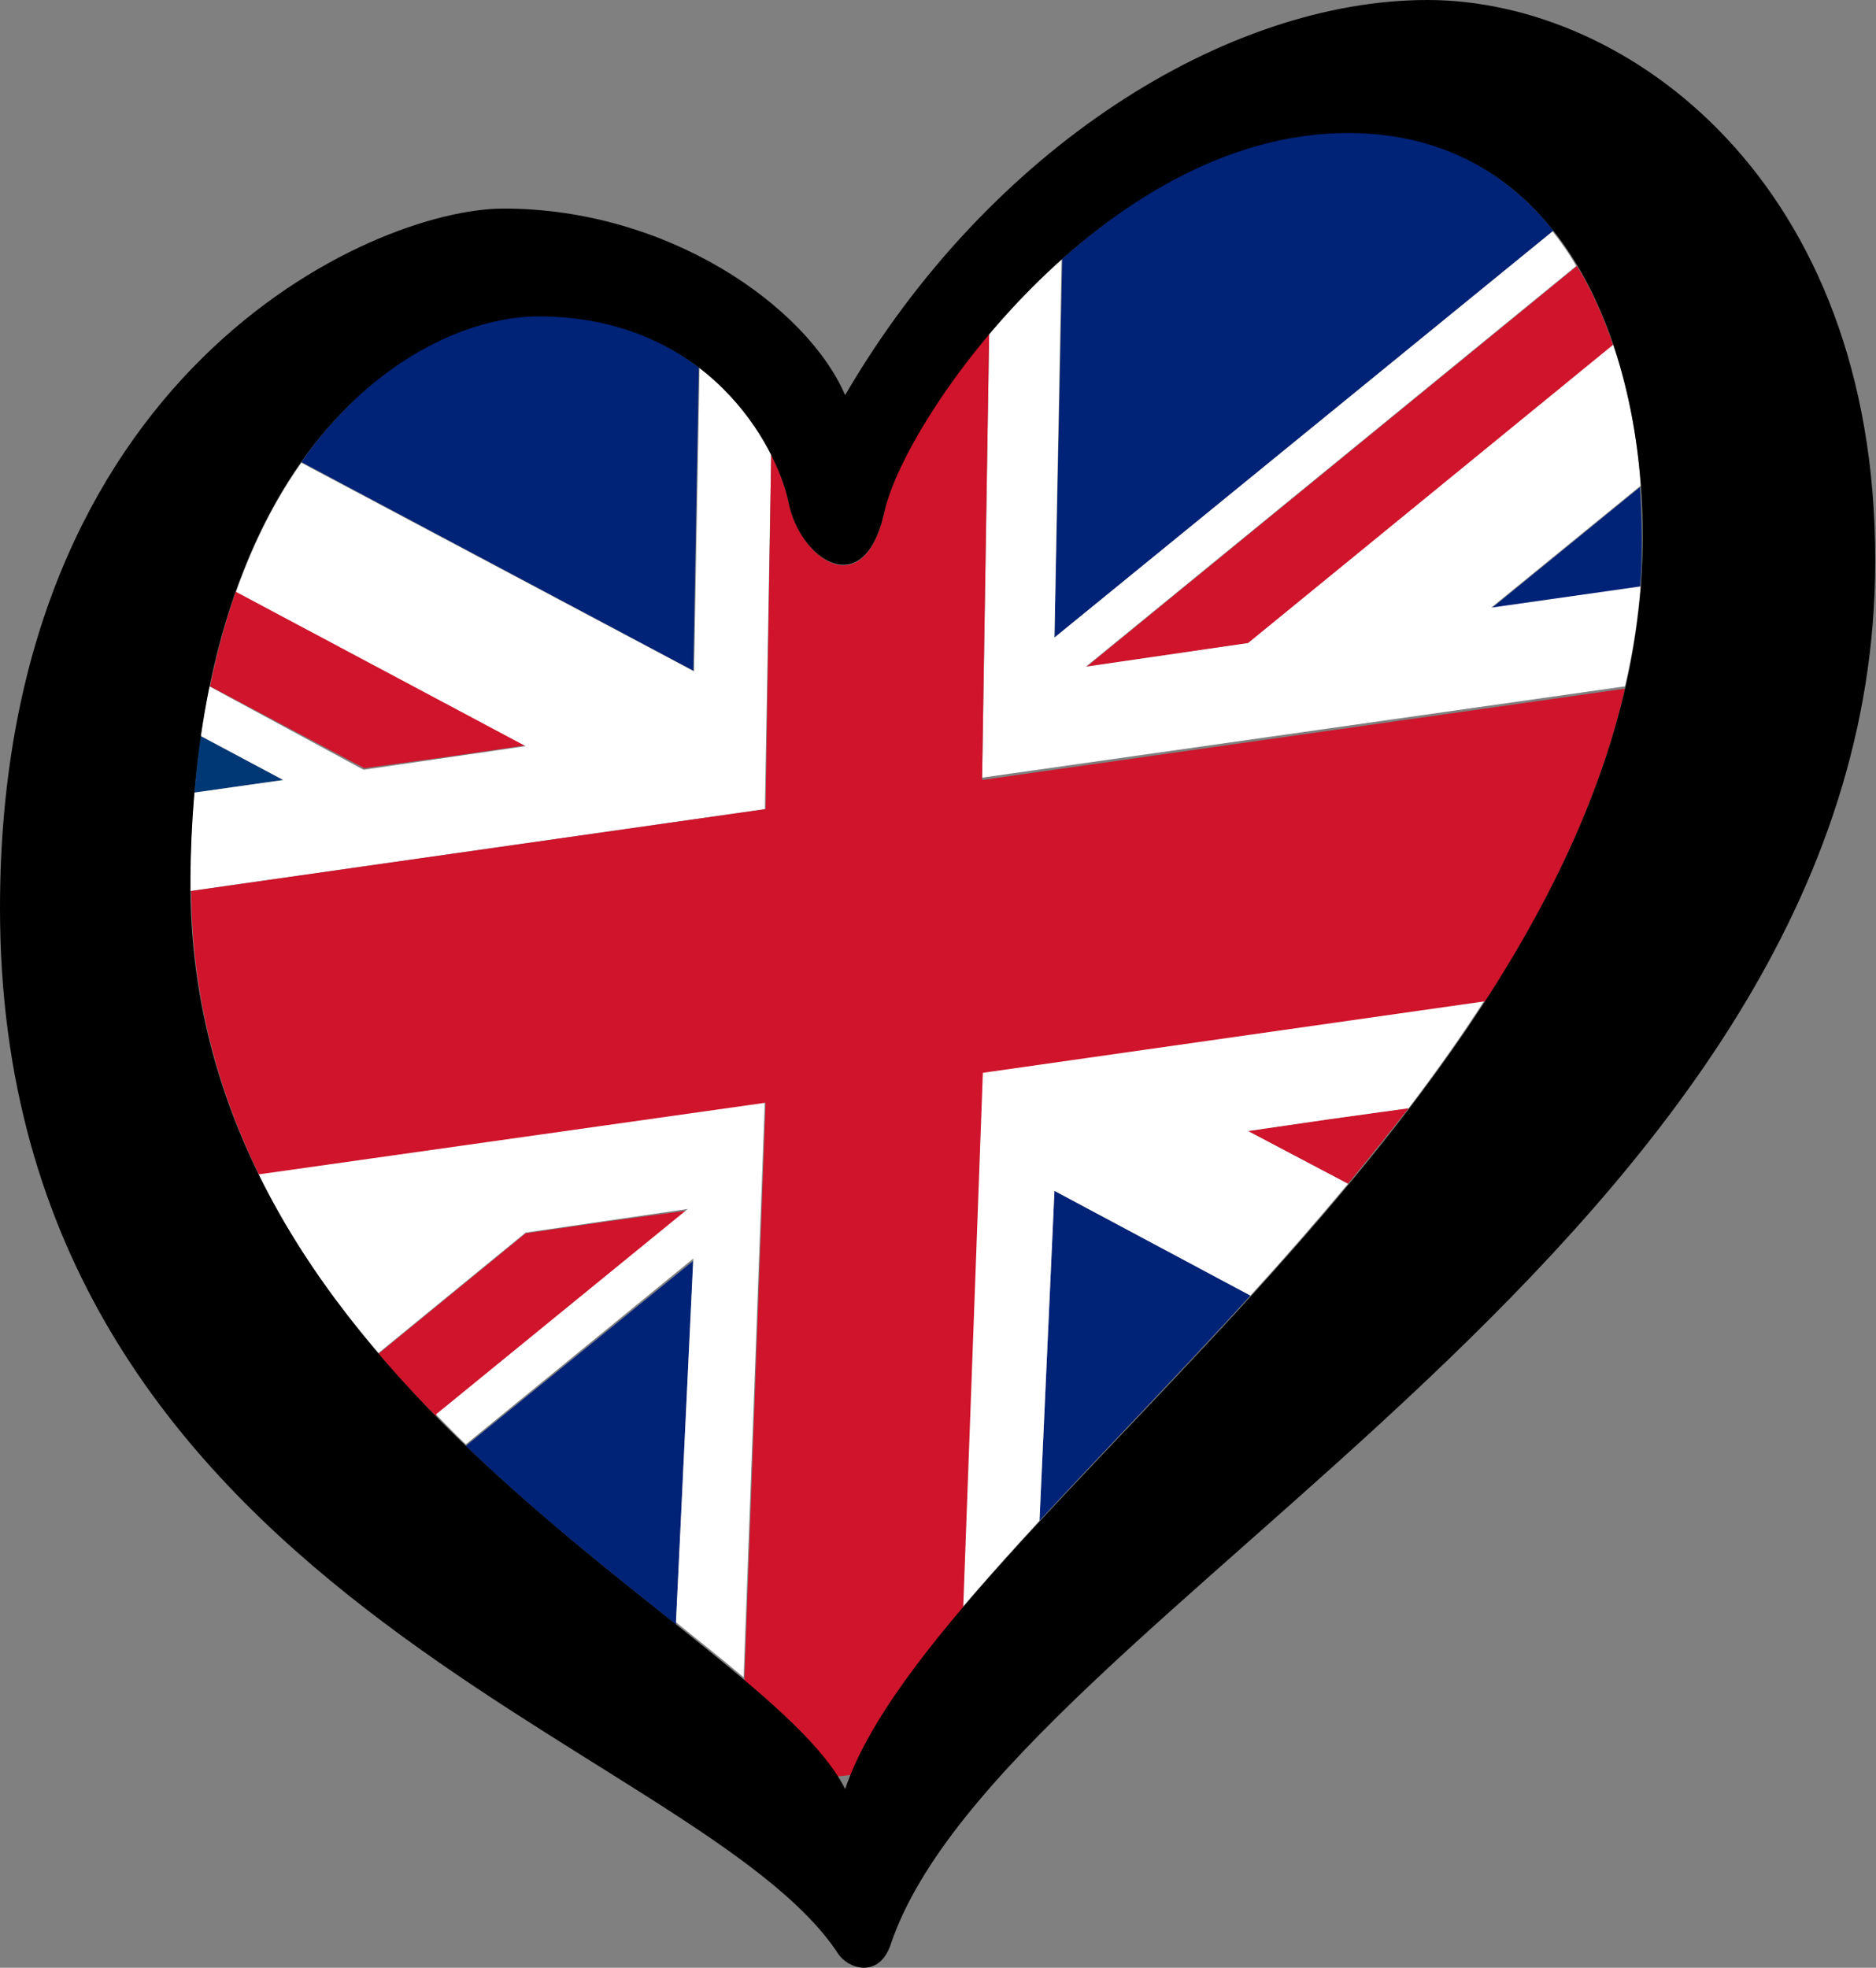 <?xml version="1.0" encoding="UTF-8"?>
<!-- Generator: Adobe Illustrator 23.0.1, SVG Export Plug-In . SVG Version: 6.00 Build 0)  -->
<svg version="1.1" id="Livello_1" xmlns="http://www.w3.org/2000/svg" xmlns:xlink="http://www.w3.org/1999/xlink" x="0px" y="0px" viewBox="0 0 238.4 250" enable-background="new 0 0 238.4 250" xml:space="preserve">
<rect x="0" y="0" width="238.4" height="250" fill="#808080" stroke="none"/>
<g>
	<g>
		<path fill="#002277" d="M132.1,193.2c8.2-8.9,17.5-18.4,26.8-28.6L134,151.3L132.1,193.2z"/>
		<path fill="#002277" d="M59.2,183.7c9,8.7,18.5,16.1,26.7,22.7l2.2-46.2L59.2,183.7z"/>
		<path fill="#002277" d="M208.4,74.7c0.1-1.2,0.2-2.4,0.2-3.6c0.1-3,0-6.1-0.2-9.2l-19,15.5L208.4,74.7z"/>
		<path fill="#002277" d="M197.4,29.3c-6-7.5-14.5-12.5-26.1-12.5c-13.7,0-26.3,7.1-36.3,16.1L134,81L197.4,29.3z"/>
		<path fill="#002277" d="M88.8,46.7c-4.9-3.8-11.6-6.6-20.4-6.6c-8.4,0-20.7,5.1-30.1,18.6l49.8,26.5L88.8,46.7z"/>
		<path fill="#003876" d="M25.5,93.5c-0.3,2.3-0.6,4.7-0.8,7.2L36,99.1L25.5,93.5z"/>
		<path fill="#CF142B" d="M77.1,155.2l-10.3,1.5l-18.7,15.3c2.3,2.7,4.8,5.4,7.3,7.9l32-26.1L77.1,155.2z"/>
		<path fill="#CF142B" d="M148.4,83.2l10.3-1.5L205,43.9c-1.2-3.6-2.7-7-4.6-10.1l-62.3,50.9L148.4,83.2z"/>
		<path fill="#CF142B" d="M56.5,96.2l10.3-1.5L30,75.1c-1.3,3.7-2.4,7.7-3.3,12.1l19.6,10.4L56.5,96.2z"/>
		<path fill="#CF142B" d="M158.6,143.7l12.7,6.7c2.6-3.2,5.2-6.4,7.7-9.6l-10.1,1.4L158.6,143.7z"/>
		<path fill="#FFFFFF" d="M32.8,149.1c4.1,8.4,9.4,15.9,15.3,22.8l18.7-15.3l10.3-1.5l10.3-1.5l-32,26.1c1.3,1.3,2.5,2.6,3.8,3.8    l28.9-23.6l-2.2,46.2c3.1,2.5,6,4.8,8.6,7l2.7-73.4L32.8,149.1z"/>
		<path fill="#FFFFFF" d="M158.6,81.7l-10.3,1.5l-10.3,1.5l62.3-50.9c-0.9-1.6-1.9-3-3-4.4L134,81l0.9-48.2c-3.4,3-6.5,6.3-9.2,9.5    l-0.9,56.5l81.7-11.6c1-4.2,1.6-8.4,2-12.7l-19,2.7l19-15.5c-0.4-6.1-1.6-12.3-3.5-17.9L158.6,81.7z"/>
		<path fill="#FFFFFF" d="M122.3,204.2c3-3.5,6.3-7.2,9.8-11l1.9-41.9l24.9,13.3c4.2-4.6,8.3-9.3,12.4-14.2l-12.7-6.7l10.3-1.5    l10.1-1.4c3.4-4.5,6.7-9.1,9.7-13.8l-63.9,9.1L122.3,204.2z"/>
		<path fill="#FFFFFF" d="M98,57.7c-1.8-3.6-4.8-7.7-9.1-11l-0.7,38.6L38.3,58.8c-3.2,4.5-6,9.9-8.3,16.4l36.8,19.6l-10.3,1.5    l-10.3,1.5L26.6,87.2c-0.4,2-0.8,4.1-1.1,6.3L36,99.1l-11.3,1.6c-0.3,3.4-0.5,6.9-0.5,10.7c0,0.6,0,1.2,0,1.8l73-10.4L98,57.7z"/>
		<path fill="#CF142B" d="M125.7,42.4c-7.4,8.8-12.3,17.7-13.3,22.6c-2.6,11.9-10.7,6.1-12.2-1.2c-0.3-1.6-1.1-3.8-2.2-6.1    l-0.7,45.1l-73,10.4c0.1,13.4,3.4,25.3,8.6,36l64.4-9.1l-2.7,73.4c5.3,4.4,9.5,8.5,11.8,12.2l1.8-0.2c2.6-6.4,7.7-13.4,14.2-21.1    l2.5-68.1l63.9-9.1c8.1-12.6,14.5-25.8,17.7-39.7l-81.7,11.6L125.7,42.4z"/>
	</g>
	<path d="M181.4,0c-25.5,0-55.7,18.8-74,50.2C102.5,38.9,84.9,26.5,64,26.5c-16.8,0-64,21-64,88.9C0,203,88.6,221,106.5,248.2   c1.2,1.9,5.2,3.3,6.7-1.2c14.3-42.2,125.1-89.8,125.1-175.7C238.4,23.2,206.9,0,181.4,0z M24.2,111.4C24.8,57.1,53,40.2,68.4,40.2   c21.5,0,30.3,16.4,31.8,23.6c1.4,7.2,9.6,13,12.2,1.2c2.6-11.9,27.9-48.1,58.9-48.1c28.4,0,38.3,29.3,37.4,54.2   c-2.3,67.9-89.7,122-101.3,156.2C97.1,206.6,23.5,176.6,24.2,111.4z"/>
</g>
</svg>